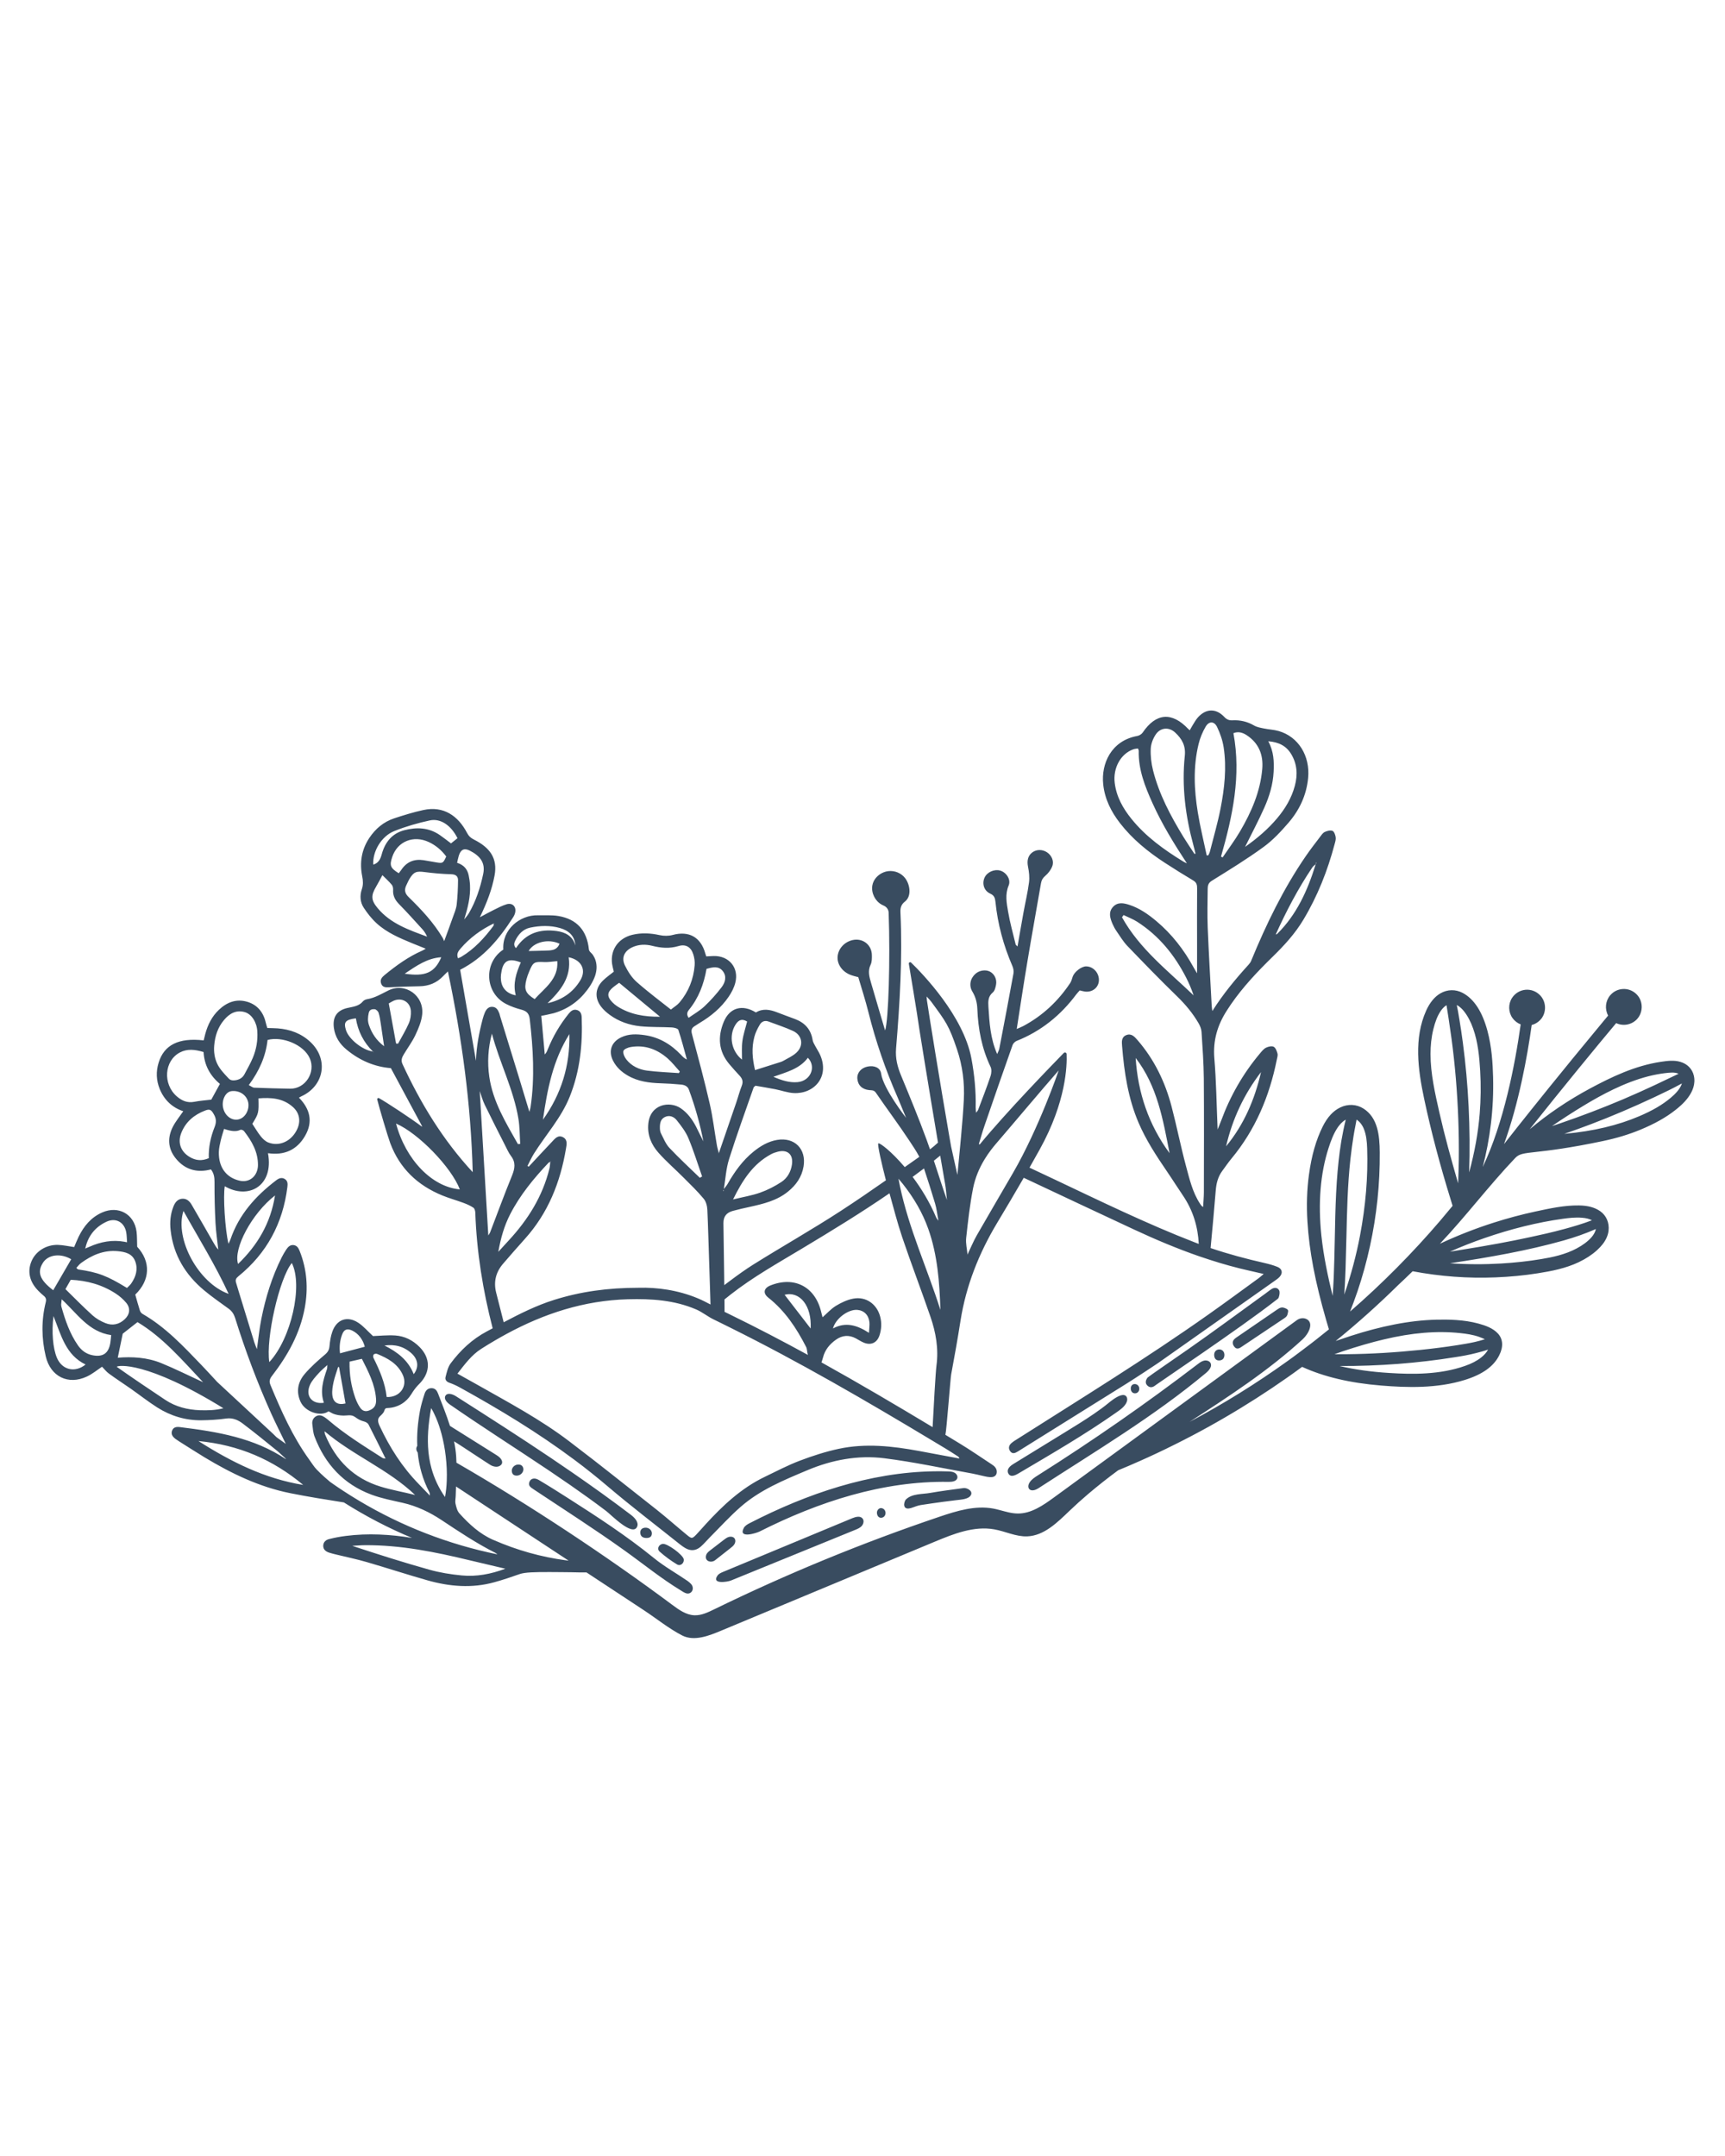 <svg xmlns="http://www.w3.org/2000/svg" xmlns:xlink="http://www.w3.org/1999/xlink" width="1080" zoomAndPan="magnify" viewBox="0 0 810 1012.5" height="1350" preserveAspectRatio="xMidYMid meet" version="1.0"><path fill="#394c60" d="M 356.723 719.211 C 355.125 720.008 346.469 722.75 349.262 717.559 C 349.844 716.465 350.996 715.836 352.105 715.262 C 378.945 701.457 408.406 691.422 438.5 690.957 C 440.715 690.922 442.945 690.934 445.164 691.008 C 446.184 691.043 447.25 691.102 448.152 691.578 C 449.059 692.051 449.766 693.07 449.539 694.078 C 449.18 695.66 447.074 695.938 445.461 695.914 C 414.566 695.383 384.293 705.309 356.723 719.211 Z M 580.902 633.293 C 581.527 633.367 582.168 633.066 582.789 632.637 C 589.477 628.16 596.184 623.676 602.871 619.199 C 603.367 618.871 603.883 618.52 604.219 618.023 C 604.535 617.535 604.664 616.945 604.773 616.355 C 604.855 615.969 604.934 615.539 604.738 615.203 C 604.578 614.926 604.301 614.758 604.023 614.605 C 603.309 614.246 602.535 613.941 601.742 614.035 C 600.977 614.137 600.32 614.566 599.691 615.004 C 593.363 619.336 587.055 623.668 580.727 628 C 580.039 628.473 579.305 628.992 578.996 629.785 C 578.59 630.82 579.094 631.957 579.82 632.711 C 580.164 633.082 580.527 633.25 580.902 633.293 Z M 533.32 654.301 C 533.418 654.293 533.512 654.266 533.621 654.227 C 535.488 653.535 535.398 650.684 533.504 650.086 C 533.395 650.051 533.277 650.012 533.168 650 C 531.805 649.809 530.914 650.777 530.973 652.199 C 531.023 653.621 532.016 654.535 533.32 654.301 Z M 529.094 658.324 C 529.398 657.508 529.414 656.547 528.91 655.848 C 528.328 655.051 527.379 654.992 526.312 655.293 C 524.125 655.926 521.438 658.121 520.445 658.945 C 518.309 660.703 516.039 662.336 513.758 663.91 C 509.215 667.039 504.488 669.906 499.785 672.809 C 491.758 677.766 483.715 682.672 475.688 687.617 C 473.383 689.047 472.668 690.637 473.543 692.109 C 474.332 693.43 475.789 693.422 478.195 691.977 C 493.699 682.812 509.281 673.793 524.031 663.438 C 525.914 662.109 528.246 660.578 529.094 658.324 Z M 600.457 609.266 C 600.785 608.23 601.078 606.859 600.641 605.984 C 599.984 604.672 598.504 604.512 597.191 605.301 C 596.156 605.934 595.242 606.723 594.258 607.43 C 582.039 616.266 569.941 625.242 557.582 633.855 C 552.559 637.355 539.133 646.578 538.879 646.922 C 537.887 648.211 537.609 649.633 538.855 650.766 C 540.109 651.91 541.438 651.516 542.699 650.449 C 543.523 649.742 582.527 623.594 598.832 610.848 C 599.438 610.383 600.262 609.914 600.457 609.266 Z M 156.766 482.637 C 156.129 477.648 158.164 474.527 163.051 473.391 C 165.711 472.77 168.477 472.602 170.422 470.262 C 170.867 469.715 171.734 469.352 172.457 469.227 C 176.102 468.621 179.137 466.727 182.375 465.137 C 190.293 461.242 199.188 467.52 198.242 476.426 C 197.891 479.719 196.512 483 195.07 486.043 C 193.582 489.215 191.445 492.078 189.637 495.098 C 188.777 496.52 188.156 497.898 188.996 499.707 C 197.496 518.105 207.91 535.262 221.969 550.473 C 221.152 518.711 216.906 487.559 210.324 456.203 C 209.426 457.086 208.742 457.707 208.129 458.371 C 205.082 461.586 201.355 463.117 196.914 463.168 C 192.195 463.219 187.457 463.422 182.723 463.641 C 181.082 463.723 179.574 463.715 178.945 461.84 C 178.34 460.055 179.332 458.93 180.594 457.895 C 186.07 453.418 191.758 449.277 198.293 446.434 C 198.672 446.273 199.008 446.031 199.91 445.527 C 197.461 444.543 195.477 443.75 193.516 442.953 C 187.594 440.512 181.668 437.996 176.883 433.629 C 174.551 431.508 172.531 428.934 170.793 426.285 C 169.102 423.734 168.898 420.547 169.891 417.652 C 170.605 415.539 170.496 413.613 170.086 411.562 C 168.805 405.125 169.723 399.094 173.406 393.531 C 176.32 389.164 180.148 385.941 185.121 384.301 C 189.613 382.82 194.156 381.418 198.766 380.414 C 208.332 378.328 215.137 383.184 219.293 391.125 C 220.094 392.656 221.02 393.516 222.609 394.312 C 230.004 398.043 233.738 403.023 232.234 411.141 C 230.996 417.797 228.605 423.996 225.328 430.762 C 227.91 429.391 229.871 428.297 231.871 427.312 C 233.848 426.344 235.816 425.285 237.902 424.652 C 240.613 423.852 242.508 425.77 241.91 428.539 C 241.742 429.379 241.328 430.207 240.848 430.93 C 234.473 440.855 227.094 449.809 216.07 455.43 C 218.547 469.648 221.027 483.906 223.5 498.168 C 223.711 491.422 224.973 484.883 226.68 478.438 C 226.824 477.918 226.984 477.395 227.152 476.883 C 227.832 474.887 228.707 472.828 231.047 472.828 C 233.051 472.836 233.848 474.309 234.473 475.914 C 234.633 476.328 234.691 476.773 234.824 477.191 C 237.82 486.977 240.848 496.746 243.844 506.523 C 245.383 511.543 246.891 516.602 248.582 522.152 C 248.852 521.086 249.07 520.445 249.16 519.773 C 251.164 506.016 250.34 492.312 248.75 478.582 C 248.43 475.891 247.258 474.805 244.836 474.164 C 242.406 473.523 239.98 472.676 237.746 471.539 C 227.648 466.434 226.898 452.164 236.34 445.945 C 235.676 436.551 244.105 429.617 252.602 429.836 C 255.789 429.91 259.039 429.648 262.16 430.172 C 270.902 431.629 275.594 437.004 276.52 445.82 C 276.605 446.672 277.203 447.133 277.758 447.688 C 278.363 448.285 278.836 449.078 279.188 449.832 C 280.426 452.434 280.367 455.48 279.465 458.172 C 278.406 461.324 276.371 464.305 274.207 466.805 C 271.734 469.672 268.703 472.035 265.324 473.742 C 263.613 474.594 261.824 475.285 259.996 475.82 C 259.508 475.965 254.168 477.16 254.16 477.023 C 254.715 483.301 255.254 489.25 255.801 495.199 C 256.574 494.422 256.875 493.617 257.203 492.816 C 259.645 486.734 262.926 481.164 267.023 476.066 C 268.016 474.812 269.234 473.793 270.977 474.34 C 272.574 474.828 273.078 476.148 273.141 477.707 C 273.625 490.477 272.363 502.93 267.543 514.977 C 263.547 524.957 256.363 532.812 250.75 541.723 C 249.582 543.582 248.691 545.609 247.672 547.562 C 247.883 547.672 248.074 547.773 248.277 547.883 C 251.887 544.02 255.453 540.125 259.105 536.297 C 260.512 534.816 261.957 532.797 264.398 534.074 C 266.617 535.246 266.09 537.5 265.762 539.418 C 263.109 555.262 257.363 569.707 246.461 581.812 C 243.004 585.656 239.586 589.562 236.215 593.488 C 232.824 597.438 231.695 601.961 232.98 607.051 C 234.16 611.688 235.34 616.324 236.516 620.969 C 244.156 616.938 251.871 613.074 260.148 610.469 C 272.516 606.582 285.254 604.762 299.992 604.762 C 308.383 604.52 318.285 605.797 327.684 609.727 C 329.711 610.578 331.672 611.578 333.621 612.613 C 333.613 612.461 333.613 612.309 333.605 612.152 C 333.57 611.047 333.527 609.684 333.488 608.145 C 333.453 607.051 333.41 605.848 333.379 604.586 C 332.973 591.926 332.367 572.129 332.148 568.074 C 332.047 566.289 331.512 564.211 330.398 562.918 C 327.531 559.465 324.281 556.328 321.109 553.156 C 317.156 549.176 312.867 545.5 309.164 541.312 C 305.824 537.523 303.883 532.957 304.43 527.664 C 305.336 518.504 314.43 516.945 319.613 520.438 C 322.801 522.609 324.988 525.613 326.766 528.941 C 327.977 531.266 329.047 533.68 330.281 536.02 C 328.699 527.738 326.387 519.664 323.492 511.754 C 322.887 510.062 321.406 509.5 319.84 509.34 C 316.668 509.039 313.488 508.82 310.309 508.734 C 304.848 508.574 299.539 507.887 294.734 505.082 C 291.824 503.375 289.41 501.188 287.863 498.125 C 285.582 493.598 287.07 489.352 291.684 487.156 C 295.242 485.445 298.969 485.59 302.695 486.121 C 309.527 487.078 315.105 490.469 319.797 495.391 C 320.539 496.184 321.246 496.988 322.543 497.586 C 321.254 492.934 320.051 488.25 318.535 483.672 C 318.316 483.008 316.543 482.551 315.465 482.504 C 310.535 482.25 305.562 482.441 300.66 481.945 C 295.461 481.41 290.539 479.707 286.273 476.57 C 284.793 475.477 283.344 474.191 282.234 472.727 C 279.047 468.512 279.492 463.875 283.352 460.273 C 284.859 458.852 286.559 457.648 288.223 456.32 C 288.012 455.469 287.844 454.723 287.668 453.988 C 285.996 446.871 289.855 440.688 296.992 438.988 C 301.266 437.98 305.48 438.215 309.762 439.156 C 311.688 439.578 313.926 439.594 315.844 439.082 C 323.484 437.004 329.078 440.074 331.191 447.797 C 331.273 448.125 331.402 448.438 331.629 449.137 C 332.695 449.086 333.855 449 335.027 448.965 C 342.34 448.758 347.109 454.504 345.258 461.578 C 344.676 463.852 343.508 466.105 342.168 468.074 C 338.637 473.246 333.918 477.191 328.547 480.375 C 327.699 480.887 326.875 481.426 326.051 481.973 C 324.672 482.871 324.484 483.941 324.922 485.598 C 327.824 496.461 330.727 507.312 333.25 518.25 C 334.73 524.688 335.488 531.289 336.617 537.793 C 336.828 539.062 337.223 540.293 337.543 541.547 C 340.25 533.707 342.969 525.863 345.637 518.008 C 346.57 515.312 347.277 512.52 348.32 509.863 C 349.086 507.918 348.57 506.523 347.258 505.125 C 345.609 503.352 343.977 501.543 342.43 499.699 C 337.355 493.668 336.945 486.895 339.848 479.887 C 342.625 473.188 348.562 471.531 354.949 475.469 C 358.207 473.473 361.578 474.105 364.961 475.434 C 367.73 476.512 370.531 477.52 373.297 478.555 C 377.902 480.281 380.777 483.41 381.57 488.375 C 381.73 489.41 382.359 490.375 382.855 491.312 C 383.57 492.684 384.453 493.961 385.078 495.348 C 389.68 505.688 382.258 513.816 372.719 513.328 C 369.809 513.168 366.938 512.102 364.035 511.527 C 360.848 510.898 357.625 510.383 354.723 509.879 C 354.184 510.398 353.949 510.52 353.879 510.703 C 349.984 521.918 345.898 533.066 342.336 544.383 C 340.934 548.855 340.648 553.703 339.891 558.383 C 340.512 557.59 341.176 556.84 341.664 555.992 C 344.902 550.297 348.672 545.02 353.789 540.863 C 357.078 538.199 360.645 536.062 364.91 535.328 C 373.098 533.941 378.715 539.602 377.32 547.824 C 376.496 552.727 373.82 556.531 370 559.609 C 364.77 563.867 358.457 565.348 352.082 566.77 C 349.398 567.352 346.711 567.945 344.055 568.68 C 341.227 569.477 339.688 571.168 339.695 574.41 C 339.703 577.102 339.906 588.625 340.051 599.355 C 340.066 600.766 340.082 602.156 340.09 603.527 C 341.043 602.805 341.992 602.078 342.961 601.371 C 346.469 598.75 350.012 596.191 353.711 593.867 C 367.332 585.336 381.352 577.422 394.828 568.652 C 401.961 564 409.004 559.188 415.996 554.293 C 414.238 547.496 411.848 537.305 412.43 536.961 C 413.086 536.559 418.547 540.688 424.84 548.094 C 427.117 546.492 429.406 544.887 431.688 543.27 C 430.207 540.426 428.23 537.566 426.969 535.648 C 421.945 528.035 416.441 520.715 411.293 513.176 C 410.383 511.855 409.375 512.051 408.223 511.941 C 404.883 511.637 402.82 509.66 402.578 506.562 C 402.367 503.797 404.359 501.465 407.457 500.867 C 410.551 500.262 413.355 501.414 413.734 504.156 C 414.742 511.285 425.461 524.965 425.461 524.965 C 425.461 524.965 424.125 521.625 423.93 521.262 C 423.566 520.379 423.199 519.477 422.836 518.594 C 422.406 517.578 422.012 516.559 421.574 515.551 C 415.836 502.5 411.207 489.098 407.758 475.258 C 406.395 469.805 404.656 464.465 403.023 458.895 C 401.844 458.566 400.559 458.289 399.355 457.824 C 395.461 456.312 393.043 452.828 393.305 449.27 C 393.602 445.516 396.461 442.371 400.332 441.48 C 405.051 440.41 409.316 443.641 409.398 448.488 C 409.426 450.02 409.449 451.727 408.82 453.031 C 407.371 456.016 408.215 458.785 409.031 461.613 C 411.176 469.008 413.387 476.395 415.609 483.914 C 417.234 479.289 418.059 450.559 417.281 428.605 C 417.234 427.203 416.383 425.957 415.113 425.375 C 414.75 425.215 414.379 425.039 414.035 424.848 C 410.93 423.172 409.07 419.395 409.602 415.945 C 410.039 413.043 412.293 410.688 414.969 409.637 C 417.77 408.531 421.027 408.996 423.418 410.812 C 423.965 411.227 424.453 411.695 424.891 412.234 C 427.246 415.137 428.262 420.766 424.938 423.383 C 423.098 424.828 422.719 426.379 422.82 428.48 C 423.805 449.859 422.523 471.16 420.758 492.445 C 420.395 497.031 421.422 501.043 423.141 505.16 C 427.312 515.246 431.477 525.324 435.219 535.566 C 435.734 536.961 436.23 538.359 436.699 539.762 C 438.012 538.777 439.242 537.711 440.453 536.59 C 436.363 512.352 431.141 480.398 430.559 475.82 C 430.418 474.652 427.691 458.273 426.758 452.625 C 426.648 452.004 427.387 451.617 427.832 452.055 C 433.199 457.262 452.418 477.074 456.145 497.09 C 457.566 504.73 458.305 512.352 458.145 520.086 C 458.137 520.898 458.266 521.727 458.332 522.551 C 458.684 522.086 459.105 521.676 459.316 521.16 C 461.309 515.902 463.336 510.66 465.129 505.344 C 465.574 504.023 465.703 502.172 465.121 500.977 C 461.008 492.363 459.289 483.219 458.922 473.785 C 458.801 470.832 458.121 468.191 456.582 465.648 C 454.875 462.824 455.598 459.457 458.07 457.289 C 459.93 455.664 462.867 455.234 464.859 456.305 C 466.965 457.43 468.184 459.871 467.703 462.469 C 467.461 463.723 467.098 465.297 466.215 466.039 C 463.941 467.957 463.969 470.234 464.129 472.828 C 464.617 480.207 464.984 487.574 468.234 495.004 C 468.672 493.938 469.082 493.27 469.227 492.531 C 471.48 480.754 473.746 468.98 475.883 457.18 C 476.09 456.074 475.848 454.738 475.395 453.695 C 471.203 444.012 468.477 433.957 467.418 423.457 C 467.234 421.758 466.871 420.504 464.969 419.656 C 461.984 418.309 461.039 414.91 462.344 412.09 C 463.523 409.566 466.836 408.07 469.605 408.828 C 472.422 409.594 474.82 412.957 473.637 415.82 C 471.859 420.043 472.676 424.07 473.359 428.102 C 474.242 433.301 475.68 438.406 476.918 443.539 C 476.977 443.793 477.328 443.984 477.793 444.473 C 478.75 439.039 479.625 433.848 480.566 428.684 C 481.426 423.922 482.562 419.199 483.191 414.398 C 483.496 412.008 483.219 409.434 482.723 407.043 C 482.148 404.215 482.664 401.801 484.801 400.254 C 486.777 398.832 489.512 398.848 491.633 400.254 C 493.828 401.711 495.055 404.445 494.078 406.867 C 493.441 408.531 492.219 410.121 490.867 411.273 C 489.68 412.285 489.066 413.312 488.812 414.793 C 486.699 427.043 484.48 439.273 482.434 451.551 C 480.684 461.941 479.121 472.371 477.422 483.234 C 478.59 482.711 479.641 482.309 480.625 481.785 C 489.621 476.941 496.871 470.145 502.527 461.645 C 503.105 460.762 503.367 459.645 503.711 458.625 C 504.504 456.395 507.734 453.879 509.938 453.828 C 512.41 453.777 514.816 455.555 515.66 458.078 C 517.113 462.359 513.984 466.195 509.457 465.668 C 508.711 465.566 507.969 465.332 507.012 465.121 C 506.488 465.719 505.867 466.305 505.363 467.004 C 498.016 476.863 488.805 484.293 477.328 488.855 C 476.562 489.172 475.738 490.023 475.461 490.805 C 471.027 503.359 466.645 515.961 462.328 528.547 C 461.375 531.289 460.594 534.082 459.637 537.266 C 459.777 537.324 459.914 537.383 460.055 537.457 C 472.551 522.223 494.238 499.902 499.523 494.484 C 499.992 494.012 500.809 494.312 500.836 494.98 C 501.078 500.262 500.691 517.289 488.25 539.738 C 486.648 542.625 485.035 545.492 483.418 548.352 C 487.18 550.129 490.949 551.895 494.711 553.668 C 516.602 564.027 538.352 574.66 560.957 583.426 C 561.594 583.68 562.25 583.926 562.898 584.168 C 562.496 576.16 560.266 568.512 555.438 561.395 C 552.895 557.668 550.5 553.828 547.949 550.102 C 542.984 542.816 538.156 535.465 534.656 527.32 C 529.727 515.809 527.891 503.66 526.898 491.312 C 526.758 489.391 526.438 487.137 528.793 486.137 C 531.23 485.117 532.746 486.852 534.117 488.434 C 541.992 497.512 547.09 508.078 550.121 519.605 C 552.551 528.867 554.395 538.273 556.883 547.527 C 558.531 553.621 559.945 559.887 563.496 565.297 C 563.832 565.82 564.137 566.375 564.945 566.836 C 565.062 564.539 565.281 562.258 565.297 559.965 C 565.324 542.117 565.406 524.273 565.266 506.438 C 565.203 499.168 564.668 491.906 564.203 484.648 C 564.121 483.301 563.574 481.871 562.883 480.668 C 560.125 475.871 556.633 471.699 552.629 467.812 C 544.727 460.141 537.055 452.223 529.434 444.289 C 527.465 442.254 525.973 439.738 524.34 437.383 C 523.594 436.305 522.945 435.129 522.422 433.926 C 521.254 431.23 520.336 428.379 522.652 425.871 C 524.863 423.508 527.648 424.07 530.375 424.965 C 535.168 426.547 539.207 429.398 543.02 432.602 C 550.289 438.695 555.977 446.09 560.512 454.387 C 560.98 455.242 561.496 456.094 561.992 456.934 C 562.043 457.012 562.184 457.02 562.102 456.984 C 562.102 452.516 562.109 447.973 562.102 443.438 C 562.102 434.73 562.043 426.031 562.125 417.324 C 562.152 415.633 561.914 414.457 560.352 413.523 C 555.824 410.812 551.324 408.035 546.898 405.141 C 539.008 399.992 531.762 394.094 525.949 386.609 C 521.758 381.207 518.766 375.285 518.031 368.359 C 516.996 358.711 521.734 347.863 533.984 345.637 C 534.918 345.469 536.035 344.812 536.559 344.035 C 542.809 334.809 550.27 334.191 557.969 342.344 C 558.113 342.504 558.297 342.625 558.676 342.941 C 559.164 342.086 559.602 341.234 560.098 340.445 C 560.863 339.242 561.555 337.953 562.504 336.902 C 566.258 332.711 570.992 332.57 574.828 336.633 C 576.008 337.887 577.051 338.359 578.777 338.273 C 582.344 338.09 585.734 338.871 588.898 340.723 C 590.258 341.52 591.969 341.789 593.559 342.117 C 595.812 342.59 598.168 342.664 600.379 343.297 C 609.676 345.945 615.266 354.992 614.246 365.414 C 613.473 373.383 610.223 380.324 605.117 386.281 C 601.551 390.426 597.723 394.559 593.312 397.762 C 585.508 403.461 577.227 408.531 569.008 413.641 C 567.316 414.684 567.113 415.945 567.09 417.426 C 567.016 423.492 566.863 429.566 567.098 435.605 C 567.594 447.832 568.328 460.031 568.965 472.246 C 569.016 473.105 569.16 473.953 569.27 474.805 C 574.281 466.879 580.09 459.836 586.254 453.074 C 586.77 452.516 587.238 451.871 587.516 451.18 C 594.566 434.043 602.609 417.418 613.125 402.098 C 615.238 399.016 617.535 396.047 619.809 393.062 C 620.465 392.188 621.145 391.133 622.062 390.703 C 623.156 390.184 624.695 389.805 625.703 390.191 C 626.48 390.512 627.016 392.059 627.184 393.145 C 627.344 394.18 626.992 395.332 626.699 396.383 C 623.383 408.902 618.695 420.801 612 431.957 C 608.086 438.477 603.09 443.926 597.738 449.16 C 590.555 456.176 583.656 463.445 577.941 471.75 C 577.312 472.66 576.715 473.586 576.125 474.508 C 571.691 481.359 569.512 488.629 570.211 496.98 C 571.121 507.844 571.254 518.773 571.75 530.426 C 572.457 528.664 572.953 527.52 573.391 526.344 C 577.641 514.758 583.672 504.199 591.613 494.742 C 592.465 493.734 593.34 492.598 594.457 492.027 C 595.5 491.496 597.141 491.117 598.066 491.578 C 598.992 492.051 599.547 493.582 599.867 494.762 C 600.094 495.645 599.723 496.711 599.531 497.688 C 596.098 514.801 589.52 530.492 578.289 544.047 C 576.746 545.914 575.387 547.914 573.938 549.875 C 571.918 552.617 571.145 555.664 570.867 559.09 C 570.137 568.105 569.309 577.117 568.453 586.113 C 576.766 588.938 585.262 591.203 593.852 593.152 C 595.879 593.617 597.906 594.172 599.832 594.953 C 602.113 595.863 602.492 597.891 600.828 599.672 C 600.16 600.391 599.32 600.961 598.52 601.531 C 580.246 614.422 561.965 627.293 543.699 640.184 C 542.91 640.738 533.227 647.141 529.035 649.75 C 512.031 660.359 495.02 670.961 478.027 681.594 C 476.68 682.441 475.344 683 474.301 681.457 C 473.367 680.098 473.754 678.684 475.016 677.641 C 475.855 676.934 476.797 676.352 477.73 675.773 C 507.852 656.641 538.25 637.938 567.418 617.332 C 575.336 611.746 583.125 605.984 590.984 600.289 C 591.664 599.793 592.277 599.211 593.391 598.285 C 590.914 597.715 588.914 597.242 586.91 596.797 C 580.492 595.367 574.164 593.617 567.949 591.59 C 566.258 591.059 564.598 590.496 562.926 589.922 C 552.609 586.332 542.539 582.082 532.602 577.453 C 515.281 569.379 498.008 561.25 480.719 553.113 C 476.613 560.23 472.434 567.289 468.191 574.352 C 459.66 588.594 453.645 603.711 451.035 620.16 C 449.699 628.633 448.219 637.07 446.629 645.492 C 446.293 647.293 444.441 671.934 443.938 673.695 C 443.926 673.727 443.91 673.77 443.902 673.805 C 446.098 675.125 448.285 676.461 450.48 677.801 C 455.547 680.871 460.461 684.262 465.422 687.523 C 466.047 687.938 466.676 688.348 467.172 688.906 C 468.594 690.461 468.402 693.27 465.996 693.641 C 464.523 693.867 462.816 693.398 461.387 693.086 C 459.797 692.734 458.23 692.312 456.613 692.016 C 442.859 689.551 429.152 686.582 415.289 684.832 C 402.879 683.27 390.695 685.566 379.086 690.453 C 368.016 695.113 356.832 699.684 347.68 707.742 C 342.641 712.16 338.113 717.164 333.367 721.918 C 331.887 723.398 330.551 725.039 328.977 726.395 C 326.73 728.32 324.191 728.496 321.633 726.914 C 320.891 726.453 320.152 725.957 319.469 725.41 C 308.02 716.258 296.332 707.379 285.188 697.883 C 282.805 695.855 280.398 693.875 277.977 691.941 C 275.215 689.723 272.414 687.559 269.59 685.465 C 252.566 672.77 234.422 661.789 215.785 651.508 C 214.27 650.668 212.656 649.941 211.008 649.371 C 209.602 648.883 208.895 647.898 209.223 646.652 C 209.797 644.457 210.293 642.027 211.605 640.277 C 216.18 634.133 221.684 628.934 228.547 625.285 C 229.48 624.789 230.414 624.289 231.34 623.793 C 226.738 606.035 223.836 587.961 223.18 569.438 C 223.156 568.645 222.852 567.543 222.297 567.164 C 220.867 566.215 219.25 565.492 217.621 564.895 C 214.328 563.664 210.922 562.746 207.676 561.41 C 196.105 556.672 187.695 548.723 183.258 536.879 C 182.047 533.613 178.129 520.402 177.125 516.348 C 177.016 515.859 177.531 515.465 177.977 515.719 C 181.543 517.695 192.801 525.117 198.117 529.086 C 198.125 528.977 198.191 528.859 198.145 528.785 C 193.312 519.773 188.469 510.77 183.539 501.617 C 175.84 501.012 168.883 498 162.809 492.984 C 159.52 490.301 157.32 486.926 156.766 482.637 Z M 575.723 538.332 C 584.137 528.129 589.176 516.324 592.137 503.469 C 584.137 513.883 578.691 525.535 575.723 538.332 Z M 598.941 438.965 C 599 438.914 599.051 438.863 599.109 438.82 C 599.305 438.746 599.555 438.734 599.691 438.602 C 608.871 429.551 613.969 418.215 617.719 406.145 C 617.73 406.066 617.711 406 617.688 405.926 C 617.695 405.918 617.719 405.898 617.738 405.891 C 617.746 405.832 617.77 405.773 617.789 405.707 C 617.906 405.57 618.039 405.43 618.148 405.277 C 618.148 405.27 618.016 405.16 617.941 405.082 C 617.891 405.293 617.84 405.496 617.781 405.707 C 617.73 405.738 617.695 405.789 617.66 405.824 C 617.672 405.855 617.688 405.883 617.688 405.926 C 617.176 406.414 616.566 406.832 616.18 407.414 C 609.492 417.367 603.949 427.949 599.027 438.879 C 599 438.906 598.977 438.938 598.941 438.965 Z M 560.484 467.449 C 559.492 464.566 558.34 461.754 556.953 459.07 C 551.477 448.41 544.129 439.359 533.934 432.848 C 531.965 431.594 529.719 430.762 527.598 429.727 C 527.344 430.062 527.086 430.414 526.848 430.762 C 535.086 445.625 548.445 455.906 560.484 467.449 Z M 584.641 397.723 C 590.285 393.742 595.383 389.418 599.727 384.242 C 603.504 379.75 606.473 374.785 608.012 369.031 C 609.418 363.801 609.113 358.777 606.277 354.098 C 603.973 350.289 600.465 348.488 595.535 348.117 C 598.16 352.965 598.277 357.676 598.051 362.418 C 597.758 368.336 596.074 373.93 593.699 379.246 C 590.957 385.438 587.762 391.422 584.641 397.723 Z M 573.348 402.273 C 573.594 402.391 573.844 402.527 574.098 402.652 C 576.84 398.59 579.82 394.652 582.293 390.418 C 587.609 381.348 591.781 371.785 592.707 361.141 C 593.281 354.535 591.117 348.992 585.371 345.238 C 583.555 344.055 581.484 343.371 579.172 344.312 C 582.906 364.277 578.766 383.344 573.348 402.273 Z M 557.332 405.453 C 551.297 396.273 545.66 387.094 541.211 377.254 C 537.668 369.41 534.496 361.434 534.707 352.586 C 534.715 352.281 534.512 351.988 534.344 351.492 C 533.605 351.625 532.84 351.652 532.156 351.895 C 526.211 354.016 522.559 360.695 523.434 367.703 C 524.234 374.164 527.27 379.574 531.266 384.531 C 537.988 392.883 546.562 399.027 555.605 404.586 C 556.137 404.922 556.75 405.168 557.332 405.453 Z M 561.367 400.844 C 561.051 399.582 560.77 398.328 560.418 397.082 C 556.641 383.277 554.848 369.234 556.336 354.98 C 556.852 350.137 554.934 346.906 551.82 344.02 C 548.883 341.277 544.863 341.641 542.664 344.969 C 541.379 346.898 540.438 349.387 540.344 351.668 C 540.211 355.016 540.598 358.492 541.422 361.754 C 544.266 373.055 549.707 383.219 555.73 393.094 C 557.379 395.785 559.18 398.402 560.906 401.043 C 561.066 400.977 561.227 400.902 561.367 400.844 Z M 566.625 401.719 C 566.871 401.711 567.125 401.691 567.367 401.691 C 567.621 401.121 567.965 400.574 568.109 399.992 C 569.809 393.281 571.758 386.625 573.098 379.844 C 574.957 370.328 576.066 360.66 574.586 350.977 C 574.074 347.68 572.945 344.363 571.48 341.359 C 570.137 338.617 567.68 338.602 566.129 341.262 C 564.648 343.785 563.496 346.602 562.809 349.43 C 560.223 360.09 560.703 370.867 562.453 381.559 C 563.555 388.332 565.223 395.004 566.625 401.719 Z M 549.188 541.555 C 546.117 525.832 543.43 509.988 533.27 496.848 C 534.312 513.27 539.41 528.246 549.188 541.555 Z M 344.215 563.285 C 348.934 562.133 353.074 561.453 356.961 560.082 C 360.434 558.844 363.809 557.121 366.887 555.102 C 369.707 553.258 371.379 550.312 371.875 546.855 C 372.559 542.16 369.789 539.672 365.18 540.875 C 364.121 541.152 363.051 541.512 362.094 542.027 C 353.535 546.621 348.656 554.277 344.215 563.285 Z M 363.152 505.68 C 367.148 507.406 370.691 508.523 374.492 508.195 C 380.66 507.648 383.438 500.953 379.348 496.746 C 375.461 501.996 369.352 503.461 363.152 505.68 Z M 354.547 502.543 C 358.355 501.332 361.816 500.246 365.281 499.137 C 366.105 498.867 367.004 498.664 367.746 498.227 C 369.918 496.965 372.348 495.93 374.098 494.23 C 377.523 490.906 376.68 486.137 372.375 484.152 C 368.695 482.441 364.801 481.223 361 479.77 C 359.129 479.051 357.633 479.707 356.742 481.258 C 355.699 483.039 354.723 484.949 354.219 486.938 C 352.855 492.043 353.266 497.168 354.547 502.543 Z M 350.828 479.734 C 348.555 478.355 346.883 478.773 345.34 481.238 C 342.086 486.449 343.43 493.648 348.414 497.613 C 348.445 494.727 348.203 491.781 348.598 488.93 C 348.992 485.918 350.004 483.008 350.828 479.734 Z M 319.219 503.207 C 317.324 501.152 315.609 498.898 313.523 497.074 C 308.582 492.75 302.836 490.605 296.207 491.699 C 294.914 491.906 292.953 492.691 292.734 493.566 C 292.457 494.742 293.262 496.5 294.137 497.586 C 296.57 500.648 300.055 502.273 303.789 502.77 C 308.754 503.426 313.785 503.57 318.781 503.949 C 318.941 503.703 319.074 503.449 319.219 503.207 Z M 309.922 477.473 C 303.242 471.926 297.039 466.785 290.73 461.543 C 289.957 462.125 288.949 462.781 288.012 463.547 C 285.027 465.961 284.891 467.938 287.527 470.672 C 288.207 471.379 288.98 472.02 289.805 472.559 C 295.836 476.426 302.535 477.555 309.922 477.473 Z M 326.184 453.324 C 326.328 451.617 326.066 449.781 325.527 448.141 C 324.469 444.77 322.02 443.262 318.621 444.281 C 314.43 445.543 310.441 445.238 306.297 444.18 C 303.148 443.391 299.945 443.449 296.914 444.844 C 293.137 446.602 291.648 449.801 293.492 453.5 C 294.879 456.305 296.68 459.148 298.992 461.184 C 304.504 466.039 310.426 470.438 315.035 474.113 C 316.578 472.859 318.059 472.004 319.094 470.766 C 323.309 465.742 325.664 459.863 326.184 453.324 Z M 330.777 472.609 C 333.707 469.84 336.422 466.805 338.863 463.598 C 340.555 461.367 341.379 458.473 339.324 455.957 C 337.355 453.551 334.633 454.184 331.754 455 C 330.516 462.227 328.02 468.695 323.484 474.273 C 322.531 475.426 322.391 476.57 323.348 477.992 C 325.891 476.184 328.59 474.668 330.777 472.609 Z M 329.684 552.492 C 327.582 546.492 325.715 540.402 323.266 534.547 C 321.996 531.484 319.859 528.707 317.746 526.059 C 316.426 524.391 314.297 523.508 312.109 524.629 C 310.074 525.66 309.828 527.723 309.863 529.758 C 309.871 530.609 309.996 531.566 310.395 532.316 C 311.598 534.641 312.59 537.23 314.34 539.082 C 318.906 543.938 323.828 548.453 328.617 553.113 C 328.977 552.922 329.312 552.703 329.684 552.492 Z M 254.949 525.832 C 263.555 513.824 267.695 500.422 267.367 485.641 C 259.602 497.934 256.961 511.789 254.949 525.832 Z M 267.039 449.547 C 268.426 459.055 263.145 465.254 257.121 471.129 C 263.844 469.621 269.023 466.129 272.473 460.418 C 275.426 455.547 273.121 450.809 267.039 449.547 Z M 244.566 451.98 C 237.914 449.402 235.984 451.879 235.246 457.715 C 235.137 458.574 235.16 459.477 235.254 460.352 C 235.641 464.137 238.156 466.703 242.188 467.418 C 240.773 461.98 242.336 456.977 244.566 451.98 Z M 261.301 437.215 C 265.434 437.762 268.891 439.52 270.176 444.004 C 269.859 439.434 266.988 436.984 262.969 435.832 C 258.355 434.512 253.594 434.664 248.934 435.641 C 245.586 436.348 243.43 438.746 241.969 441.699 C 241.422 442.793 241.086 444.062 242.289 445.266 C 246.914 438.172 253.551 436.195 261.301 437.215 Z M 248.234 446.621 C 250.59 446.562 253.148 446.535 255.715 446.434 C 258.473 446.324 261.445 446.57 262.738 443.18 C 257.34 440.672 250.539 442.48 248.234 446.621 Z M 251.062 469.211 C 255.758 463.969 262.293 459.805 261.688 451.363 C 259.441 451.531 257.488 451.895 255.547 451.801 C 250.828 451.59 250.348 451.793 248.496 456.219 C 247.984 457.43 247.527 458.684 247.199 459.945 C 245.965 464.699 246.746 466.508 251.062 469.211 Z M 454.309 589.148 C 454.309 589.156 454.301 589.156 454.301 589.172 C 454.242 589.172 454.184 589.148 454.117 589.141 C 454.148 589.172 454.199 589.242 454.25 589.281 C 454.258 589.25 454.285 589.207 454.301 589.172 L 454.309 589.172 C 454.309 589.164 454.309 589.164 454.309 589.148 C 455.766 586.113 457.043 582.973 458.703 580.07 C 464.312 570.262 470.051 560.543 475.703 550.777 C 487.93 529.668 497.133 502.676 497.133 502.676 C 489.426 511.426 475.41 528.16 467.789 537.004 C 466.965 537.961 466.172 538.945 465.406 539.938 C 464.289 541.395 463.262 542.91 462.312 544.465 C 459.797 548.605 457.918 553.082 456.941 557.926 C 455.41 565.676 454.535 573.551 453.68 581.41 C 453.418 583.934 454.082 586.574 454.309 589.148 Z M 445.508 532.164 C 445.887 534.352 446.258 536.465 446.613 538.492 L 449.566 551.762 C 449.945 547.543 450.363 543.32 450.777 539.113 C 450.961 537.203 451.137 535.297 451.305 533.387 C 451.82 527.801 452.273 522.203 452.57 516.609 C 452.996 508.559 451.988 500.523 449.379 492.809 C 445.578 481.543 444.199 479.844 437.188 470.305 C 436.699 469.637 436.094 469.074 435.086 467.965 C 435.188 469.031 435.195 469.418 435.254 469.805 C 436.371 477.363 441.422 508.582 445.508 532.164 Z M 438.52 545.09 C 440.547 551.223 442.488 557.387 444.652 563.539 C 444.375 561.09 444.246 558.602 443.809 556.16 C 443.172 552.516 442.379 547.891 441.488 542.699 C 440.512 543.508 439.52 544.305 438.52 545.09 Z M 428.539 552.695 C 432.543 558.035 436.566 564.531 439.664 571.91 C 439.773 572.188 440.016 572.422 440.648 573.273 C 440.066 570.117 439.805 567.578 439.082 565.18 C 437.137 558.734 435.844 554.652 433.875 548.715 C 432.105 550.059 430.324 551.383 428.539 552.695 Z M 421.887 553.535 C 422.094 554.688 422.324 555.84 422.566 556.992 C 426.789 577.074 435.422 595.719 441.582 615.164 C 441.176 602.246 440.234 589.418 435.902 577.152 C 433.16 569.402 429.02 562.438 423.945 556.016 C 423.266 555.184 422.582 554.344 421.887 553.535 Z M 340.191 610.23 C 340.211 612.234 340.219 614.027 340.219 615.48 C 340.219 615.691 340.219 615.867 340.219 616.062 C 340.359 616.129 340.504 616.215 340.656 616.281 C 341.48 616.684 342.305 617.082 343.129 617.492 C 355.379 623.477 367.441 629.777 379.371 636.305 C 379.348 636.203 379.324 636.113 379.289 636.012 C 379.094 635.387 379.043 634.715 378.934 634.059 C 378.859 633.527 378.766 633.016 378.531 632.57 C 374.039 623.777 368.672 615.633 360.789 609.418 C 358.137 607.328 358.617 604.941 361.746 603.68 C 372.93 599.184 382.738 604.25 385.559 615.977 C 385.809 617.047 386.105 618.09 386.238 618.613 C 388.352 616.777 390.219 614.641 392.539 613.234 C 395.012 611.73 397.805 610.41 400.633 609.871 C 406.613 608.719 411.781 612.43 413.305 618.336 C 414.078 621.305 413.91 624.258 412.977 627.125 C 411.797 630.711 408.801 631.98 405.363 630.426 C 404.16 629.895 403.039 629.16 401.879 628.531 C 398.648 626.797 395.527 627.043 392.555 629.137 C 389.594 631.223 387.383 633.875 386.465 637.473 C 386.348 637.969 386.195 638.484 386.02 638.965 C 385.934 639.242 385.836 639.52 385.727 639.805 C 403.316 649.582 420.664 659.82 437.922 670.211 C 438.359 661.543 439.344 644.086 439.73 641.301 C 440.809 633.336 439.434 625.703 436.879 618.285 C 432.57 605.781 427.832 593.422 423.609 580.902 C 421.34 574.164 419.59 567.258 417.672 560.391 C 404.352 569.547 390.539 577.984 376.664 586.32 C 365.23 593.195 353.578 599.707 343.055 607.953 C 342.277 608.559 341.512 609.18 340.758 609.793 C 340.57 609.973 340.379 610.105 340.191 610.23 Z M 408.027 625.922 C 408.137 623.762 408.391 622.355 408.254 620.969 C 407.895 617.535 405.68 615.383 402.535 615.152 C 398.184 614.836 392.289 619.301 391.137 623.879 C 396.941 620.742 402.273 622.18 408.027 625.922 Z M 368.426 608.062 C 372.457 613.277 376.488 618.527 380.645 623.895 C 381.273 613.402 375.637 606.184 368.426 608.062 Z M 339.496 559.223 C 339.594 559.273 339.664 559.324 339.762 559.367 C 339.773 559.137 339.789 558.938 339.797 558.734 C 339.695 558.879 339.605 559.047 339.496 559.223 Z M 337.375 541.57 C 337.426 541.621 337.477 541.672 337.508 541.715 C 337.516 541.688 337.516 541.656 337.543 541.613 C 337.5 541.59 337.441 541.59 337.375 541.57 Z M 225.934 633.469 C 221.414 636.348 218.293 640.629 214.801 645.09 C 218.066 646.906 221.027 648.547 223.965 650.211 C 238.711 658.574 253.73 666.543 267.266 676.848 C 271.18 679.828 275.059 682.805 278.934 685.816 C 281.461 687.785 283.977 689.746 286.48 691.73 C 293.801 697.469 301.098 703.266 308.391 709.027 C 313.219 712.867 317.848 716.973 322.609 720.891 C 324.797 722.691 325.047 722.641 326.969 720.648 C 328.414 719.141 329.77 717.551 331.191 715.996 C 339.324 707.078 348.051 698.867 359.09 693.566 C 364.539 690.941 369.926 688.105 375.562 685.969 C 381.512 683.715 387.625 681.727 393.836 680.398 C 406.445 677.691 419.051 679.102 431.578 681.418 C 437.82 682.57 444.055 683.746 450.539 684.957 C 450.223 684.445 450.164 684.191 449.992 684.082 C 448.051 682.832 446.125 681.566 444.148 680.363 C 443.383 679.902 442.633 679.441 441.867 678.992 C 440.52 678.168 439.156 677.352 437.805 676.547 C 406.613 657.793 375.168 639.492 342.547 623.305 C 340.84 622.449 339.125 621.605 337.414 620.766 C 336.648 620.387 335.875 620.016 335.109 619.637 C 332.266 618.266 329.762 616.164 326.867 614.926 C 316.637 610.543 305.848 609.855 294.82 610.156 C 274.184 610.738 255.488 616.902 237.922 626.402 C 236.195 627.336 234.488 628.312 232.789 629.289 C 230.477 630.625 228.195 632.023 225.934 633.469 Z M 239.527 570.293 C 236.785 575.66 235.145 581.367 233.984 587.895 C 235.91 585.793 237.383 584.168 238.871 582.551 C 247.906 572.801 254.789 561.82 257.996 548.766 C 258.238 547.754 258.273 546.688 258.383 545.66 C 258.406 545.66 258.434 545.652 258.457 545.637 C 258.465 545.586 258.484 545.535 258.492 545.5 C 258.574 545.449 258.66 545.391 258.742 545.34 C 258.668 545.34 258.559 545.316 258.535 545.348 C 258.508 545.383 258.5 545.434 258.484 545.492 C 258.457 545.516 258.426 545.527 258.383 545.551 C 258.383 545.586 258.375 545.609 258.375 545.652 C 258.105 545.762 257.793 545.836 257.598 546.031 C 250.617 553.402 244.195 561.207 239.527 570.293 Z M 229.762 505.715 C 231.461 517.426 237.551 527.277 243.195 537.289 C 243.559 537.266 243.91 537.238 244.273 537.215 C 244.02 533.301 244.062 529.348 243.449 525.504 C 241.168 511.57 234.539 498.977 230.98 485.406 C 229.188 492.137 228.766 498.891 229.762 505.715 Z M 225.266 512.379 C 226.59 534.664 227.926 557.121 229.289 580.195 C 229.809 579.32 230.004 579.07 230.129 578.773 C 233.539 569.867 236.828 560.898 240.438 552.055 C 241.773 548.758 242.254 545.887 239.941 542.867 C 238.82 541.395 238.074 539.637 237.223 537.98 C 233.992 531.617 230.746 525.266 227.633 518.848 C 226.59 516.727 225.984 514.398 225.266 512.379 Z M 215.406 401.961 C 215.105 402.973 214.91 404.023 214.641 405.191 C 217.711 406.152 219.469 408.129 220.066 411.039 C 220.387 412.547 220.613 414.078 220.699 415.609 C 221 421.195 219.598 426.496 217.988 431.762 C 218.016 431.754 218.039 431.727 218.047 431.711 C 218.766 430.777 219.562 429.895 220.16 428.883 C 223.508 423.129 225.527 416.902 226.898 410.41 C 228.027 404.992 225.227 401.828 220.539 399.445 C 217.871 398.102 216.273 399.051 215.406 401.961 Z M 175.266 406.051 C 177.707 405.309 178.605 403.578 179.262 401.145 C 180.754 395.668 184.008 391.422 189.781 389.906 C 195.609 388.367 201.34 388.586 206.523 392.16 C 208.324 393.398 210.023 394.762 211.781 396.074 C 212.848 395.223 213.859 394.422 214.816 393.641 C 211.906 387.691 206.875 384.176 201.82 385.285 C 196.164 386.516 190.52 388.129 185.152 390.277 C 179.004 392.734 174.891 399.941 175.266 406.051 Z M 201.367 395.449 C 194.164 392.078 186.676 395.113 184.211 402.348 C 182.812 406.453 183.262 407.633 187.246 410.098 C 187.637 409.574 188.047 409.078 188.418 408.531 C 190.934 404.73 194.477 403.293 198.934 403.965 C 200.988 404.285 203.039 404.715 205.094 405.031 C 207.945 405.469 208.113 405.352 209.535 402.215 C 207.262 399.195 204.598 396.973 201.367 395.449 Z M 200.551 439.871 C 199.969 438.578 199.289 437.434 198.414 436.473 C 194.793 432.477 191.184 428.473 187.418 424.629 C 185.508 422.699 184.43 420.648 184.59 417.914 C 184.641 417.113 184.453 416.078 183.965 415.508 C 182.645 413.926 181.098 412.527 179.559 410.988 C 178.516 412.906 177.641 414.656 176.648 416.316 C 174.148 420.539 174.172 422.684 177.312 426.461 C 183.402 433.781 192.027 436.719 200.551 439.871 Z M 207.211 449.539 C 200.582 449.977 195.617 453.535 190.023 457.262 C 199.773 458.75 204.133 456.75 207.211 449.539 Z M 214.441 424.828 C 214.875 421.027 215.035 417.191 215.078 413.379 C 215.086 411.477 213.984 410.617 211.848 410.559 C 207.699 410.449 203.535 410.074 199.414 409.543 C 195.52 409.027 194.289 409.426 192.297 412.723 C 191.723 413.672 191.312 414.691 190.824 415.676 C 189.789 417.789 190.008 419.453 191.84 421.246 C 197.824 427.094 203.57 433.191 207.879 440.453 C 208.105 440.832 208.238 441.242 208.566 441.992 C 210.125 437.742 211.418 434.293 212.629 430.812 C 213.348 428.852 214.195 426.875 214.441 424.828 Z M 215.07 450.035 C 215.625 449.781 216.148 449.613 216.609 449.328 C 222.77 445.652 227.488 440.469 231.711 434.781 C 231.898 434.539 231.797 434.094 231.789 433.715 C 231.812 433.707 231.84 433.688 231.863 433.68 C 231.898 433.672 231.938 433.645 231.98 433.629 C 232.082 433.637 232.168 433.656 232.25 433.664 C 232.215 433.629 232.148 433.555 232.133 433.562 C 232.082 433.57 232.031 433.586 231.988 433.621 C 231.93 433.613 231.855 433.598 231.797 433.586 L 231.797 433.707 C 225.797 436.59 220.562 440.453 216.207 445.516 C 215.047 446.855 214.281 448.141 215.07 450.035 Z M 185.961 527.641 C 190.512 544.66 202.879 557.43 215.922 558.566 C 211.965 548.191 196.477 532.191 185.961 527.641 Z M 198.109 529.094 C 198.117 529.102 198.145 529.121 198.16 529.129 L 198.305 529.16 Z M 182.555 471.238 C 183.758 477.781 184.875 483.926 185.984 490.066 C 186.289 490.074 186.609 490.098 186.918 490.125 C 188.629 486.945 190.539 483.848 191.969 480.559 C 192.734 478.809 193.043 476.688 192.934 474.777 C 192.664 470.523 188.711 468.293 184.801 469.984 C 184.016 470.344 183.293 470.824 182.555 471.238 Z M 173.25 481.391 C 174.57 485.203 176.621 488.492 180.367 491.344 C 179.793 487.5 179.332 484.133 178.809 480.785 C 178.539 479.051 178.312 477.277 177.773 475.629 C 177.547 474.914 176.59 473.98 175.914 473.938 C 174.848 473.902 173.551 473.973 173.156 475.645 C 172.719 477.613 172.574 479.473 173.25 481.391 Z M 162.461 483.789 C 163.809 488.062 170.406 493.254 175.098 493.793 L 175.199 493.895 C 175.277 494.035 175.344 494.172 175.418 494.324 C 175.367 494.156 175.336 493.984 175.285 493.828 C 175.227 493.828 175.168 493.816 175.098 493.801 C 170.715 489.492 168.074 484.234 167.098 478.227 C 162.117 478.902 161.285 480.004 162.461 483.789 Z M 786.676 521.312 C 782.344 524.738 776.949 527.773 770.211 530.559 C 764.895 532.754 759.156 534.504 752.66 535.867 C 736.574 539.258 727.066 540.328 721.406 540.957 C 715.398 541.621 713.371 541.859 711.547 543.758 C 705.211 550.414 699.262 557.465 693.508 564.27 C 687.965 570.852 682.234 577.621 676.133 584.082 C 684.293 580.266 692.766 576.934 701.375 574.191 C 707.816 572.129 714.371 570.379 720.844 568.98 L 721.355 568.871 C 727.883 567.469 734.621 566.004 741.371 566.098 C 745.652 566.148 748.852 567.023 751.398 568.805 C 754.285 570.824 755.75 574.258 755.32 577.992 C 755.074 580.078 754.176 582.156 752.652 584.168 C 751.902 585.152 750.988 586.137 749.918 587.105 C 747.504 589.293 744.684 591.133 741.312 592.75 C 735.203 595.652 728.488 596.965 722.129 597.957 C 715.645 598.992 708.953 599.621 702.258 599.883 C 689.352 600.414 676.27 599.453 663.328 597.008 C 660.77 599.504 658.617 601.551 656.613 603.418 C 647.277 612.621 637.406 621.473 627.188 629.758 C 629.812 628.852 632.277 628.027 634.363 627.344 C 641.48 625.039 648.125 623.305 654.707 622.004 C 661.512 620.664 668.098 619.914 674.258 619.758 C 679.98 619.621 687.391 619.695 694.297 621.598 C 697.504 622.48 701.098 623.719 703.434 626.316 C 705.758 628.902 705.977 632.484 704.031 636.379 C 701.477 641.641 696.164 645.449 687.812 648.051 C 674.746 652.113 660.652 651.668 648.59 650.684 C 633.918 649.48 621.75 646.621 611.426 641.906 C 602.113 648.766 592.414 655.262 582.594 661.25 C 572.617 667.359 562.227 673.113 551.676 678.355 C 546.008 681.199 540.461 683.805 535.211 686.121 C 531.848 687.625 528.465 689.074 525.047 690.477 C 520.203 694.062 515.473 697.773 510.879 701.684 C 507.926 704.199 505.043 706.793 502.223 709.492 C 496.492 714.977 490.277 721.203 482.359 721.508 C 477.066 721.715 472.105 719.141 466.879 718.215 C 457.363 716.516 447.824 720.305 438.887 724.031 C 405.453 737.953 372.027 751.887 338.594 765.809 C 333.199 768.055 326.043 770.984 320.344 768.055 C 314.102 764.852 308.266 760.105 302.418 756.246 C 293.398 750.305 284.387 744.375 275.387 738.434 C 272.996 738.457 270.598 738.434 268.227 738.359 C 266.586 738.348 265.02 738.332 263.555 738.309 C 261.738 738.297 260.047 738.281 258.465 738.273 C 251.148 738.238 246.375 738.375 244.012 739.223 C 240.066 740.621 236.094 741.957 232.082 743.062 C 221.582 745.973 211.09 745.09 200.785 742.176 C 191.211 739.469 181.73 736.348 172.164 733.57 C 167.484 732.207 162.699 731.215 157.945 730.062 C 156.793 729.758 155.613 729.516 154.488 729.129 C 152.996 728.613 151.777 727.723 151.777 725.957 C 151.801 724.207 152.988 723.164 154.512 722.785 C 157.121 722.129 159.77 721.617 162.43 721.297 C 172.836 719.977 183.199 720.562 193.457 722.23 C 182.336 717.594 171.633 712.008 161.469 705.57 C 153.09 704.25 144.703 702.914 136.391 701.246 C 121.828 698.359 108.645 691.984 96.016 684.371 C 91.992 681.938 88.062 679.379 84.094 676.891 C 83.496 676.512 82.914 676.125 82.359 675.711 C 81.098 674.746 80.188 673.523 80.805 671.867 C 81.434 670.133 82.965 670 84.531 670.203 C 102.02 672.363 119.277 675.199 134.336 685.305 C 134.195 685.137 134.059 684.941 133.926 684.773 C 132.746 683.715 131.586 682.66 130.449 681.594 C 130.418 681.566 130.398 681.543 130.375 681.535 C 124.98 677.152 119.578 672.758 114.035 668.562 C 111.84 666.887 109.289 665.719 106.168 666.172 C 102.332 666.719 98.422 666.945 94.543 666.988 C 87.078 667.062 80.129 664.961 73.855 660.98 C 69.57 658.246 65.559 655.09 61.402 652.164 C 57.977 649.773 54.461 647.504 51.098 645.031 C 49.867 644.129 48.934 642.867 47.926 641.84 C 45.703 643.312 43.422 645.23 40.805 646.449 C 31.988 650.59 23.727 646.441 21.488 637.004 C 19.469 628.516 19.379 620.035 21.488 611.543 C 21.828 610.141 21.539 609.316 20.473 608.48 C 19.613 607.801 18.848 607.012 18.066 606.254 C 13.902 602.09 12.75 597.156 14.777 592.336 C 16.719 587.641 21.707 584.461 27.254 584.629 C 29.691 584.707 32.133 585.27 34.824 585.648 C 35.465 584.152 36.137 582.41 36.953 580.742 C 39.395 575.781 42.758 571.699 47.965 569.402 C 55.59 566.027 63.066 570.145 64.121 578.422 C 64.398 580.652 64.312 582.949 64.414 585.496 C 70.883 592.48 70.547 601.18 63.516 607.969 C 64.254 610.551 64.895 613.008 65.676 615.422 C 65.859 616.004 66.332 616.676 66.844 616.98 C 77.664 623.18 86.062 632.164 94.559 641.016 C 97.074 643.625 99.516 646.309 101.98 648.984 L 128.203 673.332 C 128.727 673.844 129.238 674.348 129.762 674.863 C 129.93 674.98 130.098 675.113 130.258 675.242 C 131.551 676.199 132.883 677.152 134.211 678.086 C 131.82 673.121 129.441 668.461 127.305 663.715 C 120.758 649.137 115.156 634.203 110.402 618.949 C 109.828 617.141 108.93 615.742 107.406 614.625 C 103.543 611.797 99.574 609.086 95.914 606.027 C 87.055 598.656 81.418 589.383 80.121 577.773 C 79.691 574.082 79.988 570.402 81.332 566.887 C 82.074 564.934 83.141 563.219 85.414 562.965 C 87.574 562.738 89.008 564.07 90 565.785 C 93.422 571.625 96.762 577.512 100.137 583.387 C 100.816 584.562 101.484 585.766 102.5 586.859 C 102.055 582.695 101.406 578.523 101.188 574.332 C 100.852 567.957 100.699 561.578 100.727 555.199 C 100.75 553.012 100.508 551.07 99.059 549.195 C 98.371 549.336 97.613 549.523 96.848 549.641 C 90.848 550.547 85.984 548.43 82.344 543.777 C 78.809 539.258 78.605 534.176 81.172 529.145 C 82.484 526.605 84.355 524.348 86.055 521.859 C 80.953 520.16 77.145 516.652 75 511.418 C 73.359 507.387 73.199 503.258 74.469 499.109 C 77.027 490.688 83.891 487.246 95.637 488.586 C 95.887 487.574 96.133 486.523 96.41 485.48 C 97.598 481.172 99.539 477.285 102.828 474.191 C 106.555 470.68 110.914 468.973 115.988 470.43 C 121.086 471.91 123.82 475.637 124.914 480.711 C 125.047 481.375 125.301 482.004 125.52 482.77 C 127.211 482.828 128.801 482.828 130.367 482.938 C 136.215 483.387 141.496 485.32 145.797 489.383 C 154.426 497.527 152.215 510.031 141.402 514.91 C 141.133 515.027 140.883 515.188 140.367 515.48 C 145.578 520.773 147.082 526.781 143.273 533.387 C 139.434 540.074 133.461 542.684 125.84 541.562 C 128.691 557.137 116.457 563.496 105.555 557.078 C 104.695 561.629 105.672 577.48 107.289 584.109 C 107.668 583.258 108.004 582.703 108.195 582.113 C 112.168 570.402 120.008 561.688 129.625 554.344 C 130.863 553.383 132.25 552.754 133.758 553.703 C 135.152 554.578 135.129 556.023 134.941 557.457 C 132.832 574.457 125.301 588.535 111.949 599.363 C 110.805 600.289 110.434 601.062 110.848 602.375 C 111.258 603.695 111.645 605.031 112.051 606.371 C 114.5 614.371 116.938 622.371 119.402 630.355 C 119.73 631.398 120.176 632.383 120.641 633.594 C 121.355 628.664 121.793 623.953 122.719 619.352 C 124.711 609.348 127.699 599.621 132.285 590.469 C 132.906 589.234 133.629 588.02 134.387 586.852 C 135.238 585.574 136.297 584.445 138.031 584.738 C 139.613 585.035 140.219 586.281 140.766 587.641 C 144.164 596.242 144.762 605.066 143.121 614.102 C 140.926 626.191 135.109 636.559 127.715 646.148 C 126.621 647.57 126.285 648.699 127.008 650.449 C 132.059 662.613 137.391 674.629 145.156 685.387 C 145.973 686.508 147.621 689.055 148.605 690.023 C 149.895 691.262 150.516 692.137 155.016 695.938 C 156.969 697.324 158.953 698.672 160.957 699.992 C 163.48 701.641 166.062 703.258 168.68 704.824 C 188.602 716.711 210.535 725.266 233.562 729.953 C 233.234 729.676 232.906 729.406 232.52 729.211 C 223.703 724.754 215.523 719.293 207.305 713.832 C 201.828 710.207 195.738 707.262 189.125 705.766 C 184.184 704.645 179.152 703.68 174.426 701.918 C 161.316 697.039 152.645 687.582 147.707 674.652 C 147.016 672.836 146.883 670.766 146.645 668.789 C 146.453 667.191 147.082 665.809 148.539 665.035 C 149.934 664.27 151.258 664.785 152.457 665.582 C 153.113 666.02 153.746 666.516 154.352 667.039 C 162.184 673.734 170.934 679.121 179.574 684.656 C 179.98 684.906 180.559 684.906 181.047 684.992 C 178.422 679.676 175.805 674.348 173.098 669.074 C 172.625 668.148 171.641 667.727 170.691 667.477 C 169.648 667.199 168.637 666.742 167.738 666.156 C 167.184 665.777 166.645 665.355 166.047 665.055 C 164.648 664.336 162.809 664.809 161.285 664.785 C 159.594 664.758 157.895 664.508 156.32 663.859 C 156.094 663.773 154.293 662.738 154.219 662.797 C 150.648 665.43 143.289 663.16 141.094 658.223 C 138.988 653.559 139.855 649.059 143.004 645.332 C 145.879 641.941 149.277 638.953 152.676 636.062 C 154.023 634.906 154.586 633.812 154.73 632.113 C 154.941 629.867 155.285 627.539 156.043 625.402 C 158.047 619.637 163.051 617.812 168.191 621.16 C 170.715 622.809 172.734 625.242 175.148 627.445 C 178.32 627.336 181.996 626.926 185.648 627.168 C 190.043 627.473 193.895 629.422 197.016 632.586 C 202.141 637.734 202.25 644.289 197.176 649.605 L 196.207 650.598 C 195.023 651.859 194.02 653.281 193.121 654.762 C 192 656.598 190.453 658.164 188.621 659.281 C 186.668 660.469 184.395 661.148 182.117 661.227 C 181.73 661.25 181.324 661.25 181.023 661.477 C 180.586 661.805 180.551 662.41 180.316 662.875 C 180.07 663.402 179.625 663.941 179.195 664.363 C 178.648 664.91 178.012 665.371 177.715 666.113 C 177.254 667.301 177.773 668.602 178.289 669.695 C 182.949 679.707 188.812 688.906 196.543 696.84 C 198.32 698.672 200.078 700.516 201.852 702.367 C 201.793 701.836 201.844 701.246 201.625 700.824 C 198.473 694.77 196.773 688.543 196.148 682.191 C 196.016 681.965 195.879 681.746 195.77 681.527 C 195.309 680.625 195.441 679.707 195.93 679.027 C 195.688 673.633 196.184 668.176 197.184 662.656 C 197.68 659.922 198.504 657.238 199.348 654.594 C 199.809 653.113 200.777 651.961 202.559 651.91 C 204.426 651.879 205.219 653.164 205.75 654.578 C 207.66 659.574 209.676 664.547 211.285 669.629 C 216.652 672.996 222.02 676.352 227.371 679.719 C 229.297 680.93 231.23 682.148 233.16 683.359 C 233.715 683.715 234.277 684.094 234.723 684.562 C 235.648 685.523 236.203 686.758 235.43 687.77 C 235.348 687.871 235.262 687.961 235.16 688.047 C 233.789 689.309 231.602 688.812 230.199 687.93 C 229.371 687.406 228.547 686.887 227.723 686.34 C 223.23 683.453 218.84 680.441 214.32 677.57 C 213.941 677.344 213.582 677.109 213.203 676.883 C 213.699 679.246 214.051 681.645 214.211 684.094 C 214.27 685.027 214.312 685.961 214.332 686.91 C 248.766 706.773 285.027 730.844 315.582 753.602 C 318.715 755.934 322.078 758.371 325.973 758.559 C 326.059 758.566 326.141 758.566 326.242 758.566 C 329.441 758.641 332.469 757.168 335.363 755.766 C 369.621 739.047 404.934 724.527 441.051 712.32 C 449.227 709.559 457.887 706.883 466.383 708.449 C 467.344 708.633 468.293 708.859 469.234 709.113 C 469.242 709.113 469.242 709.113 469.242 709.113 C 472.094 709.852 474.922 710.754 477.859 710.777 C 484.184 710.855 489.789 706.961 494.902 703.23 L 499.008 700.238 L 504.629 696.133 L 517.52 686.727 L 608.953 619.973 C 610.316 618.98 612.16 618.723 613.641 619.535 C 617.016 621.395 614.465 626.41 611.672 628.969 C 595.5 643.793 577.035 655.781 558.559 667.754 C 574.461 659.305 589.797 649.793 604.496 639.242 C 605.445 638.559 606.379 637.879 607.32 637.203 C 608.793 636.129 610.223 635.059 611.645 633.965 C 613.027 632.93 614.379 631.914 615.727 630.871 C 616.441 630.324 617.148 629.777 617.84 629.23 C 620.035 627.52 622.055 625.906 624.016 624.301 C 623.625 623.012 623.266 621.723 622.871 620.438 L 622.727 619.941 C 617.551 602.062 614.758 587.383 613.934 573.785 C 613.445 565.977 613.691 558.539 614.641 551.66 C 615.852 542.699 617.98 535.297 621.102 529.027 C 623.324 524.594 626.016 521.676 629.348 520.082 C 632.957 518.332 637.047 518.551 640.293 520.641 C 646.883 524.887 647.84 533.031 647.883 541.191 C 648 555.977 646.453 570.773 643.297 585.188 C 641.73 592.395 639.762 599.555 637.426 606.453 C 636.195 610.023 635.059 613.117 633.941 615.938 C 648.992 602.855 663.188 588.551 676.176 573.363 C 678.145 571.059 680.129 568.68 682.09 566.289 C 681.84 565.465 681.578 564.625 681.324 563.789 C 676.191 547.258 671.953 531.199 668.738 516.062 C 665.785 502.172 663.859 487.531 669.699 474.559 C 671.398 470.801 673.719 468.008 676.387 466.484 C 679.676 464.598 683.488 464.531 686.828 466.289 C 692.137 469.109 696.039 475.105 698.453 484.102 C 700.473 491.629 700.93 499.293 701.105 505.816 C 701.297 513.102 700.961 520.43 700.094 527.605 C 699.246 534.738 697.949 541.555 696.266 547.941 C 696.277 547.914 696.293 547.906 696.316 547.883 C 706.078 527.32 711.344 500.371 714.062 481.082 C 712.531 480.484 711.176 479.441 710.191 478.066 C 708.238 475.293 708.156 471.523 709.973 468.688 C 711.395 466.465 713.723 465.062 716.332 464.816 C 718.957 464.59 721.488 465.582 723.289 467.527 C 725.973 470.41 726.227 474.988 723.914 478.188 C 722.727 479.75 721.113 480.879 719.234 481.359 C 717.133 496.359 713.211 517.98 706.277 537.195 C 706.27 537.223 706.254 537.246 706.254 537.281 C 710.125 532.324 714.473 526.84 719.219 520.91 C 722.18 517.191 724.949 513.758 727.379 510.762 C 734.43 502.039 742.707 491.906 750.102 483 L 752.82 479.707 C 753.672 478.676 754.438 477.758 755.125 476.934 C 753.461 473.887 753.832 470.051 756.109 467.391 L 756.117 467.391 C 757.59 465.66 759.66 464.625 761.926 464.465 C 764.195 464.305 766.391 465.062 768.098 466.574 C 769.766 468.047 770.758 470.117 770.875 472.414 C 770.992 474.688 770.219 476.914 768.73 478.555 C 766.207 481.301 762.184 482.039 758.895 480.473 C 750.152 490.891 733.184 511.562 718.277 530.332 C 726.824 523.145 736.305 516.727 746.586 511.199 C 756.734 505.746 767.797 500.449 779.895 498.648 C 783.016 498.176 786.055 497.805 788.949 498.648 C 792.246 499.555 794.652 501.988 795.367 505.141 C 797.176 512.992 789.277 519.27 786.676 521.312 Z M 153.898 641.094 C 153.848 641.066 153.797 641.043 153.754 641.016 C 152.359 642.305 150.852 643.488 149.625 644.902 C 148.109 646.602 146.453 648.336 145.559 650.363 C 143.145 655.781 146.812 659.625 152.09 658.762 C 150.172 653.309 151.734 648.16 153.512 643.035 C 153.73 642.43 153.629 641.738 153.695 641.094 C 153.762 641.094 153.84 641.094 153.898 641.094 Z M 180.535 631.879 C 186.543 634.891 191.664 638.734 194.266 645.332 C 196.781 642.117 196.383 638.457 193.281 635.605 C 189.723 632.332 185.414 631.191 180.535 631.879 Z M 175.352 637.66 C 178.277 643.523 180.855 649.504 181.57 656.059 C 187.734 656.355 191.523 651.062 189.184 645.777 C 186.801 640.453 182.141 637.879 177.094 635.832 C 176.648 635.641 175.812 635.758 175.477 636.086 C 175.184 636.363 175.141 637.223 175.352 637.66 Z M 162.242 659.09 C 161.234 653.418 160.215 647.746 159.223 642.094 C 159.09 642.016 158.945 641.957 158.793 641.898 C 158.078 644.23 157.195 646.527 156.664 648.906 C 156.219 650.91 155.84 653.055 156.043 655.074 C 156.414 658.684 158.719 659.945 162.242 659.09 Z M 171.289 632.461 C 170.445 629.051 168.242 626.258 165.473 624.906 C 163.043 623.719 161.52 624.25 160.594 626.848 C 159.609 629.566 159.281 632.383 159.66 635.539 C 163.707 634.48 167.492 633.488 171.289 632.461 Z M 176.578 656.91 C 176.066 650.102 173.012 644.195 169.918 638.129 C 167.828 638.617 166.004 639.031 164.137 639.453 C 164.004 645.609 164.953 651.18 166.855 656.562 C 167.426 658.145 168.176 659.695 169.109 661.066 C 170.145 662.578 171.582 663.145 173.516 662.32 C 175.754 661.375 176.797 659.965 176.578 656.91 Z M 194.922 702.078 C 182.277 689.988 165.703 683.461 152.418 672.152 C 152.383 672.777 152.477 673.23 152.66 673.684 C 157.641 685.773 166.062 694.273 178.691 698.141 C 184.008 699.773 189.543 700.707 194.922 702.078 Z M 209.316 684.043 C 208.902 680.375 208.215 676.746 207.312 673.348 C 206.598 670.691 205.758 668.164 204.773 665.887 C 204.066 664.211 203.293 662.656 202.449 661.273 C 202.121 663.051 201.828 664.816 201.609 666.566 C 201.477 667.535 201.355 668.512 201.273 669.469 C 200.938 672.816 200.828 676.133 200.996 679.391 C 201.18 682.906 201.703 686.371 202.66 689.77 C 203.922 694.289 205.949 698.707 208.961 703.031 C 209.426 700.598 209.695 697.965 209.785 695.25 C 209.922 691.605 209.754 687.801 209.316 684.043 Z M 111.789 593.582 C 120.883 584.809 127.035 574.559 129.145 561.41 C 118.293 569.816 109.457 586.348 111.789 593.582 Z M 121.129 547.199 C 121.188 540.984 118.258 535.934 114.625 531.238 C 114.297 530.812 113.371 530.355 112.809 530.617 C 110.855 531.578 108.441 531.25 105.219 530.156 C 104.789 531.602 104.148 533.477 103.688 535.414 C 103.273 537.246 102.812 539.113 102.762 540.984 C 102.594 548.25 106.27 553.039 112.488 554.469 C 116.578 555.43 120.059 553.062 120.934 548.965 C 121.062 548.395 121.129 547.789 121.129 547.199 Z M 104.738 520.102 C 105.48 523.902 108.719 526.402 111.941 525.711 C 115.457 524.938 117.359 520.613 116.469 517.352 C 115.516 513.898 112.145 512.008 108.703 512.418 C 105.848 512.758 104.039 516.652 104.738 520.102 Z M 137.508 519.848 C 132.832 515.676 127.211 515.348 121.363 515.82 C 121.531 522.691 121.5 522.836 118.484 527.766 C 119.848 529.801 120.977 531.82 122.406 533.598 C 123.34 534.766 124.57 535.977 125.941 536.523 C 131.258 538.637 137.039 535.859 139.594 530.188 C 141.312 526.41 140.598 522.566 137.508 519.848 Z M 116.812 509.594 C 117.871 510.105 118.613 510.77 119.359 510.805 C 124.988 511.023 130.617 511.184 136.254 511.273 C 143.355 511.383 148.312 503.621 145.5 497.098 C 142.707 490.555 132.453 486.523 125.637 488.391 C 124.789 496.09 121.734 502.945 116.812 509.594 Z M 102.062 499.684 C 103.266 502.148 105.184 504.117 107.02 506.102 C 107.312 506.422 107.59 506.73 107.945 506.961 C 108.516 507.297 109.199 507.406 109.863 507.371 C 112 507.23 113.758 506.422 114.793 504.496 C 116.141 501.953 117.586 499.422 118.703 496.789 C 120.371 492.793 121.109 488.609 120.816 484.25 C 120.539 480.004 118.148 476.242 114.926 475.309 C 110.84 474.141 107.727 476.016 105.219 478.984 C 102.289 482.434 100.938 486.574 100.582 491.051 C 100.34 494.004 100.75 497 102.062 499.684 Z M 100.465 523.391 C 99.227 521.195 98.582 520.656 96.266 521.555 C 91.133 523.523 87.148 526.863 85.102 532.105 C 83.32 536.656 84.883 540.875 89.105 543.363 C 91.84 544.988 94.695 545.34 98.043 543.91 C 97.875 538.754 98.918 533.898 100.785 529.246 C 101.617 527.109 101.594 525.383 100.465 523.391 Z M 103.266 509.027 C 98.766 505.293 95.922 500.312 95.586 494.055 C 91.531 492.844 87.93 492.43 84.43 494.281 C 77.109 498.176 76.352 509.078 83.023 514.883 C 85.363 516.914 87.965 518.066 91.242 517.426 C 94.02 516.887 96.855 516.711 99.211 516.414 C 100.66 513.789 101.887 511.555 103.266 509.027 Z M 107.355 607.625 C 101.156 594.113 93.457 581.812 86.145 568.68 C 81.887 581.863 93.289 602.676 107.355 607.625 Z M 126.453 639.672 C 136.699 628.684 142.371 603.73 137.027 593.129 C 131.121 600.43 124.746 628.59 126.453 639.672 Z M 57.625 626.336 C 56.883 629.953 56.137 633.605 55.301 637.609 C 62.051 637.062 69.082 637.441 75.688 640.133 C 82.156 642.766 88.434 645.922 95.367 649.117 C 85.449 638.602 76.43 628.008 64.566 620.891 C 62.035 622.887 59.785 624.637 57.625 626.336 Z M 40.059 586.379 C 40.117 586.246 41.422 585.773 41.949 585.531 C 47.27 583.148 52.754 582.105 58.559 583.176 C 58.801 583.227 59.082 583.359 59.66 583.387 C 59.559 581.965 59.527 580.098 59.281 578.758 C 58.457 574.047 54.477 571.734 50.121 573.691 C 44.863 576.098 41.461 580.223 40.141 585.926 C 40.051 586.043 40 586.328 40.059 586.379 Z M 35.836 595.441 L 36.609 596.133 C 46.09 597.527 50.145 599.066 59.629 604.848 C 60.285 604.168 61.059 603.551 61.605 602.762 C 63.801 599.59 64.887 596.082 63.496 592.355 C 62.117 588.637 58.691 587.887 55.227 587.566 C 48.73 586.984 43.172 589.402 38.074 593.129 C 37.215 593.758 36.574 594.66 35.836 595.441 Z M 24.988 605.926 C 27.891 600.926 30.66 596.148 33.438 591.371 C 28.582 588.469 22.719 589.09 20.203 592.961 C 17.367 597.395 18.535 600.996 24.988 605.926 Z M 40.191 640.805 C 30.879 636.348 28.707 627.094 25.117 618.055 C 24.164 625.52 24.848 633.184 26.715 637.625 C 29.105 643.34 35.16 644.836 40.191 640.805 Z M 52.207 627 C 41.605 625.484 36.273 616.895 28.969 610.172 C 28.836 611.375 28.75 611.957 28.715 612.555 C 28.707 612.941 28.766 613.371 28.859 613.73 C 30.645 620.094 32.789 626.309 36.59 631.797 C 38.23 634.176 40.438 635.832 43.332 636.43 C 48.27 637.441 51.004 635.605 51.805 630.645 C 51.988 629.5 52.07 628.32 52.207 627 Z M 58.566 619.547 C 60.98 617.301 61.359 614.348 59.258 611.812 C 57.887 610.172 56.188 608.691 54.379 607.508 C 47.992 603.34 40.891 601.363 33.219 601.012 C 32.418 602.418 31.637 603.789 30.727 605.402 C 34.949 609.535 39.059 613.742 43.391 617.66 C 45.113 619.227 47.277 620.453 49.445 621.336 C 52.754 622.699 55.926 622.027 58.566 619.547 Z M 104.906 661.344 C 68.664 639.004 55.27 641.152 54.805 641.875 C 61.52 646.645 70.832 652.895 77.691 657.465 C 82.52 660.668 88.055 662.051 93.844 662.27 C 97.547 662.387 101.238 662.301 104.906 661.344 Z M 142.379 697.352 C 128.051 685.395 112.043 678.539 93.18 676.746 C 108.719 686.609 124.352 694.422 142.379 697.352 Z M 237.297 736.699 C 231.375 735.305 225.949 734.043 220.547 732.746 C 204.344 728.832 188.062 725.52 171.27 725.652 C 169.328 725.66 167.359 725.848 165.398 725.957 C 177.512 729.953 189.461 733.766 201.535 737.137 C 206.488 738.543 211.656 739.359 216.797 739.855 C 223.711 740.52 230.477 739.25 237.297 736.699 Z M 267.004 732.914 C 266.406 732.527 265.82 732.125 265.223 731.738 C 248.195 720.523 231.156 709.309 214.129 698.082 C 214.07 699.488 214.02 700.887 213.992 702.297 C 213.969 703.586 213.633 704.934 213.895 706.16 C 214.246 707.75 214.684 709.559 215.711 710.711 C 220.277 715.75 225.219 720.363 231.602 723.156 C 231.688 723.18 231.746 723.215 231.82 723.238 C 242.676 727.984 254.098 731.215 265.762 732.754 C 266.18 732.82 266.594 732.863 267.004 732.914 Z M 698.75 633.789 C 696.973 634.422 695.133 634.918 693.246 635.387 C 689.84 636.289 686.348 636.879 683.387 637.34 C 665.734 640.184 647.477 641.578 629.027 641.512 C 636.215 643.188 643.918 644.254 652.383 644.777 C 663.328 645.469 676.117 645.617 687.93 641.453 C 691.008 640.387 693.5 639.09 695.5 637.508 C 696.941 636.398 698.074 635.078 698.75 633.789 Z M 626.629 635.961 C 628.656 635.984 630.609 635.984 632.543 635.961 C 643.602 635.844 655.176 635.16 666.938 633.941 C 673.031 633.316 678.668 632.594 684.203 631.727 C 686.836 631.316 689.664 630.852 692.516 630.223 C 694.098 629.887 695.688 629.406 697.227 628.941 L 697.258 628.941 C 696.418 628.516 695.508 628.195 694.82 627.934 L 694.566 627.832 C 691.605 626.773 688.426 626.352 685.707 626.059 C 674.805 624.887 663.066 625.863 649.809 629.02 C 643.887 630.414 637.574 632.25 630.484 634.605 C 629.195 635.059 627.918 635.516 626.629 635.961 Z M 630.746 531.004 C 631.105 529.281 631.477 527.531 631.922 525.82 C 630.23 526.73 628.953 528.336 628.23 529.355 C 626.191 532.285 624.855 535.984 623.812 539.242 C 619.984 551.145 618.875 564.945 620.473 580.254 C 621.508 589.988 623.535 599.523 625.766 608.566 C 625.984 605.664 626.152 602.754 626.277 599.852 C 626.52 593.766 626.641 587.594 626.773 581.602 C 626.906 574.66 627.043 567.461 627.395 560.391 C 627.75 553.207 628.305 546.77 629.105 540.715 C 629.523 537.523 630.078 534.254 630.746 531.004 Z M 631.23 607.969 C 634.402 598.707 636.871 589.469 638.578 580.449 C 641.285 566.281 642.414 552.441 641.969 539.309 C 641.859 536.188 641.582 532.891 640.32 529.91 C 639.52 528.066 638.316 526.613 636.996 525.805 C 636.801 526.84 636.609 527.859 636.414 528.895 C 636.113 530.434 635.809 532.023 635.566 533.578 C 635.012 537.094 634.504 540.715 634.109 544.324 C 632.773 556.512 632.496 569.016 632.227 581.098 L 632.156 583.453 C 631.973 591.496 631.789 599.758 631.23 607.969 Z M 749.371 577.176 C 744.566 579.281 739.578 581.039 734.195 582.57 C 717.039 587.375 699.684 590.402 680.844 593.262 C 688.828 593.809 696.891 593.844 704.883 593.371 C 711.344 592.992 717.66 592.305 723.688 591.293 C 728.926 590.438 735 589.164 740.32 586.305 C 743.273 584.738 745.602 582.98 747.301 581.062 C 748.402 579.801 749.129 578.422 749.371 577.176 Z M 680.836 587.812 C 682.242 587.582 683.613 587.363 684.969 587.145 C 698.555 584.977 708.871 583.082 718.41 581.004 C 722.961 580.035 728.926 578.707 734.781 577.109 C 738.645 576.051 743.086 574.762 747.504 573.078 C 746.383 572.422 744.793 572.012 742.766 571.867 C 739.789 571.625 736.676 571.969 733.758 572.383 C 722.02 574.023 709.609 577.074 696.922 581.477 C 691.402 583.387 686.004 585.523 680.836 587.812 Z M 683.629 506.613 C 683.117 500.566 682.445 494.203 681.578 487.734 C 681.324 485.793 681.031 483.848 680.734 481.906 C 680.566 480.719 680.383 479.516 680.215 478.32 C 680.07 477.312 679.91 476.301 679.742 475.301 C 679.574 474.223 679.391 473.137 679.23 472.062 C 678.297 472.617 677.523 473.441 676.906 474.23 C 676.699 474.508 676.52 474.762 676.359 475.004 C 674.98 477.117 673.93 479.75 673.062 483.285 C 672.105 487.129 671.719 491.051 671.719 494.988 C 671.719 504.141 673.844 513.461 675.906 522.559 C 678.371 533.438 681.258 543.859 684.684 555.723 C 684.84 551.918 684.949 548.191 685 544.594 C 685.145 532.164 684.684 519.395 683.629 506.613 Z M 695.039 502.887 C 694.652 496.316 693.996 489.391 691.75 483.074 C 690.621 479.859 689.176 477.102 687.441 474.914 C 686.762 474.062 685.547 472.742 684.043 471.977 C 684.473 473.93 684.809 475.898 685.121 477.84 L 685.312 478.961 C 685.918 482.504 686.406 486.012 686.895 489.594 C 689.543 509.477 690.539 529.961 689.855 550.605 C 692.457 541.051 694.078 531.988 694.812 523.062 C 695.352 516.398 695.426 509.602 695.039 502.887 Z M 732.266 527.656 C 742.27 524.25 752.324 520.414 762.117 516.258 C 767.359 514.008 772.129 511.891 776.707 509.734 C 778.406 508.945 780.105 508.121 781.812 507.305 C 783.891 506.293 786.035 505.27 788.199 504.266 C 786.422 503.41 783.941 503.719 781.898 503.965 L 781.777 503.973 C 779.145 504.301 776.512 504.812 773.945 505.461 C 762.488 508.422 751.938 514.238 744.012 519 C 738.578 522.262 733.328 525.711 728.75 528.832 C 729.93 528.457 731.09 528.051 732.266 527.656 Z M 789.762 508.801 C 785.617 511.105 781.293 513.152 777.094 515.137 L 776.883 515.238 C 766.895 519.934 756.895 524.199 747.148 527.91 C 742.875 529.531 738.652 531.062 734.547 532.484 C 741.664 531.82 747.832 530.836 753.535 529.473 C 759.316 528.102 764.75 526.328 769.707 524.207 C 775.863 521.598 780.703 518.773 784.512 515.551 C 786.188 514.129 788.543 511.957 789.562 509.375 L 789.562 509.367 C 789.637 509.188 789.695 508.996 789.762 508.801 Z M 487.711 698.84 C 514.406 681.508 541.891 665.152 566.316 644.75 C 567.215 644.004 568.148 643 568.512 641.957 C 568.73 641.32 568.73 640.672 568.395 640.047 C 567.82 639.055 566.477 638.727 565.355 638.988 C 564.238 639.242 563.297 639.957 562.379 640.656 C 538.172 659.156 513.145 676.562 487.383 692.832 C 485.977 693.719 484.531 694.641 483.578 696.016 C 481.719 698.699 483.664 701.465 487.711 698.84 Z M 570.145 636.625 C 570.285 638.18 571.203 639.031 572.727 638.879 C 574.266 638.746 574.949 637.691 574.949 636.188 C 574.871 634.672 573.887 633.695 572.473 633.723 C 570.977 633.766 569.977 634.969 570.145 636.625 Z M 344.902 725.098 C 345.012 724.906 345.098 724.695 345.156 724.492 C 345.375 723.805 345.34 723.039 344.914 722.465 C 344.355 721.699 343.238 721.508 342.312 721.75 C 341.387 721.992 340.605 722.59 339.848 723.172 C 337.762 724.77 335.684 726.379 333.605 727.977 C 332.762 728.613 331.879 729.32 331.586 730.332 C 330.727 733.199 333.926 734.176 335.809 732.695 C 338.191 730.812 340.578 728.941 342.961 727.066 C 343.699 726.496 344.441 725.898 344.902 725.098 Z M 250.508 699.379 C 264.793 708.887 279.289 718.133 293.238 728.129 C 302.012 734.395 310.375 741.227 319.613 746.855 C 320.453 747.367 321.289 747.984 322.215 748.25 C 323.223 748.555 324.191 748.242 324.812 747.438 C 325.629 746.367 325.41 744.836 324.484 743.867 C 324.023 743.398 323.492 742.875 322.887 742.465 C 317.621 738.844 311.984 735.715 307.051 731.695 C 294.281 721.312 280.543 712.371 266.711 703.543 C 262.168 700.633 257.609 697.754 252.973 695.012 C 251.055 693.867 249.305 694.305 248.664 695.762 C 247.832 697.656 249.109 698.453 250.508 699.379 Z M 306.102 719.992 C 306.027 718.477 304.547 717.281 302.871 717.441 C 301.449 717.578 300.617 718.375 300.66 719.797 C 300.719 721.574 301.914 722.262 303.535 722.27 C 305.023 722.273 306.117 721.734 306.102 719.992 Z M 243.113 687.793 C 242.363 687.852 241.664 688.207 241.168 688.703 C 240.598 689.273 240.262 690.039 240.32 690.812 C 240.438 692.43 241.387 693.094 242.945 692.961 C 244.559 692.801 245.871 691.402 245.77 689.789 C 245.746 689.629 245.711 689.484 245.668 689.344 C 245.352 688.258 244.484 687.684 243.113 687.793 Z M 321.07 732.301 C 320.816 730.223 313.277 724.703 311.168 725.039 C 309.281 725.344 308.324 727.422 309.762 728.684 C 312.277 730.922 315.02 732.941 317.906 734.68 C 319.504 735.656 321.305 734.109 321.07 732.301 Z M 414.172 708.297 C 412.859 707.91 411.656 709.199 411.781 710.602 C 411.891 711.98 412.73 712.984 414.062 712.746 C 414.172 712.738 414.281 712.695 414.379 712.664 C 416.215 712.031 416.332 709.348 414.598 708.465 C 414.457 708.398 414.312 708.332 414.172 708.297 Z M 343.211 742.254 C 362.641 734.336 382.059 726.418 401.484 718.492 C 402.652 718.023 403.863 717.527 404.688 716.574 C 405.16 716.027 405.461 715.289 405.488 714.574 C 405.496 714.051 405.371 713.531 405.023 713.117 C 403.949 711.773 401.812 712.32 400.203 712.984 C 379.996 721.379 359.777 729.785 339.57 738.18 C 338.559 738.609 337.492 739.062 336.879 739.965 C 334.008 744.121 341.598 742.91 343.211 742.254 Z M 427.691 708.238 C 429.254 707.777 430.785 707.035 432.387 706.793 C 435.918 706.246 439.477 705.746 443.02 705.262 C 445.047 704.98 447.102 704.773 449.137 704.496 C 451.086 704.227 454.648 704.168 455.832 702.238 C 455.918 702.078 455.992 701.938 456.043 701.793 C 456.625 699.984 453.957 698.621 452.418 698.832 C 447.199 699.547 441.926 700.195 436.742 701.113 C 433.066 701.77 428.414 701.363 425.477 704.09 C 424.789 704.73 424.383 706.277 424.629 707.219 C 424.98 708.625 426.445 708.59 427.691 708.238 Z M 258.027 690.754 C 261.328 692.977 264.617 695.223 267.891 697.496 C 273.566 701.441 279.18 705.469 284.691 709.645 C 286.902 711.316 296.965 721.727 299.145 717.039 C 300.113 714.953 298.066 712.781 296.234 711.383 C 287.246 704.555 278.07 697.973 268.773 691.562 C 265.406 689.234 262.035 686.938 258.652 684.656 C 243.953 674.762 229.02 665.211 214.078 655.688 C 213.305 655.191 212.293 654.738 211.367 654.613 C 210.469 654.496 209.645 654.688 209.172 655.461 C 208.273 656.941 209.879 658.652 211.301 659.637 C 218.586 664.684 225.965 669.586 233.359 674.457 C 237.863 677.422 242.371 680.375 246.863 683.336 C 250.59 685.793 254.316 688.258 258.027 690.754 Z M 258.027 690.754 " fill-opacity="1" fill-rule="nonzero"/></svg>